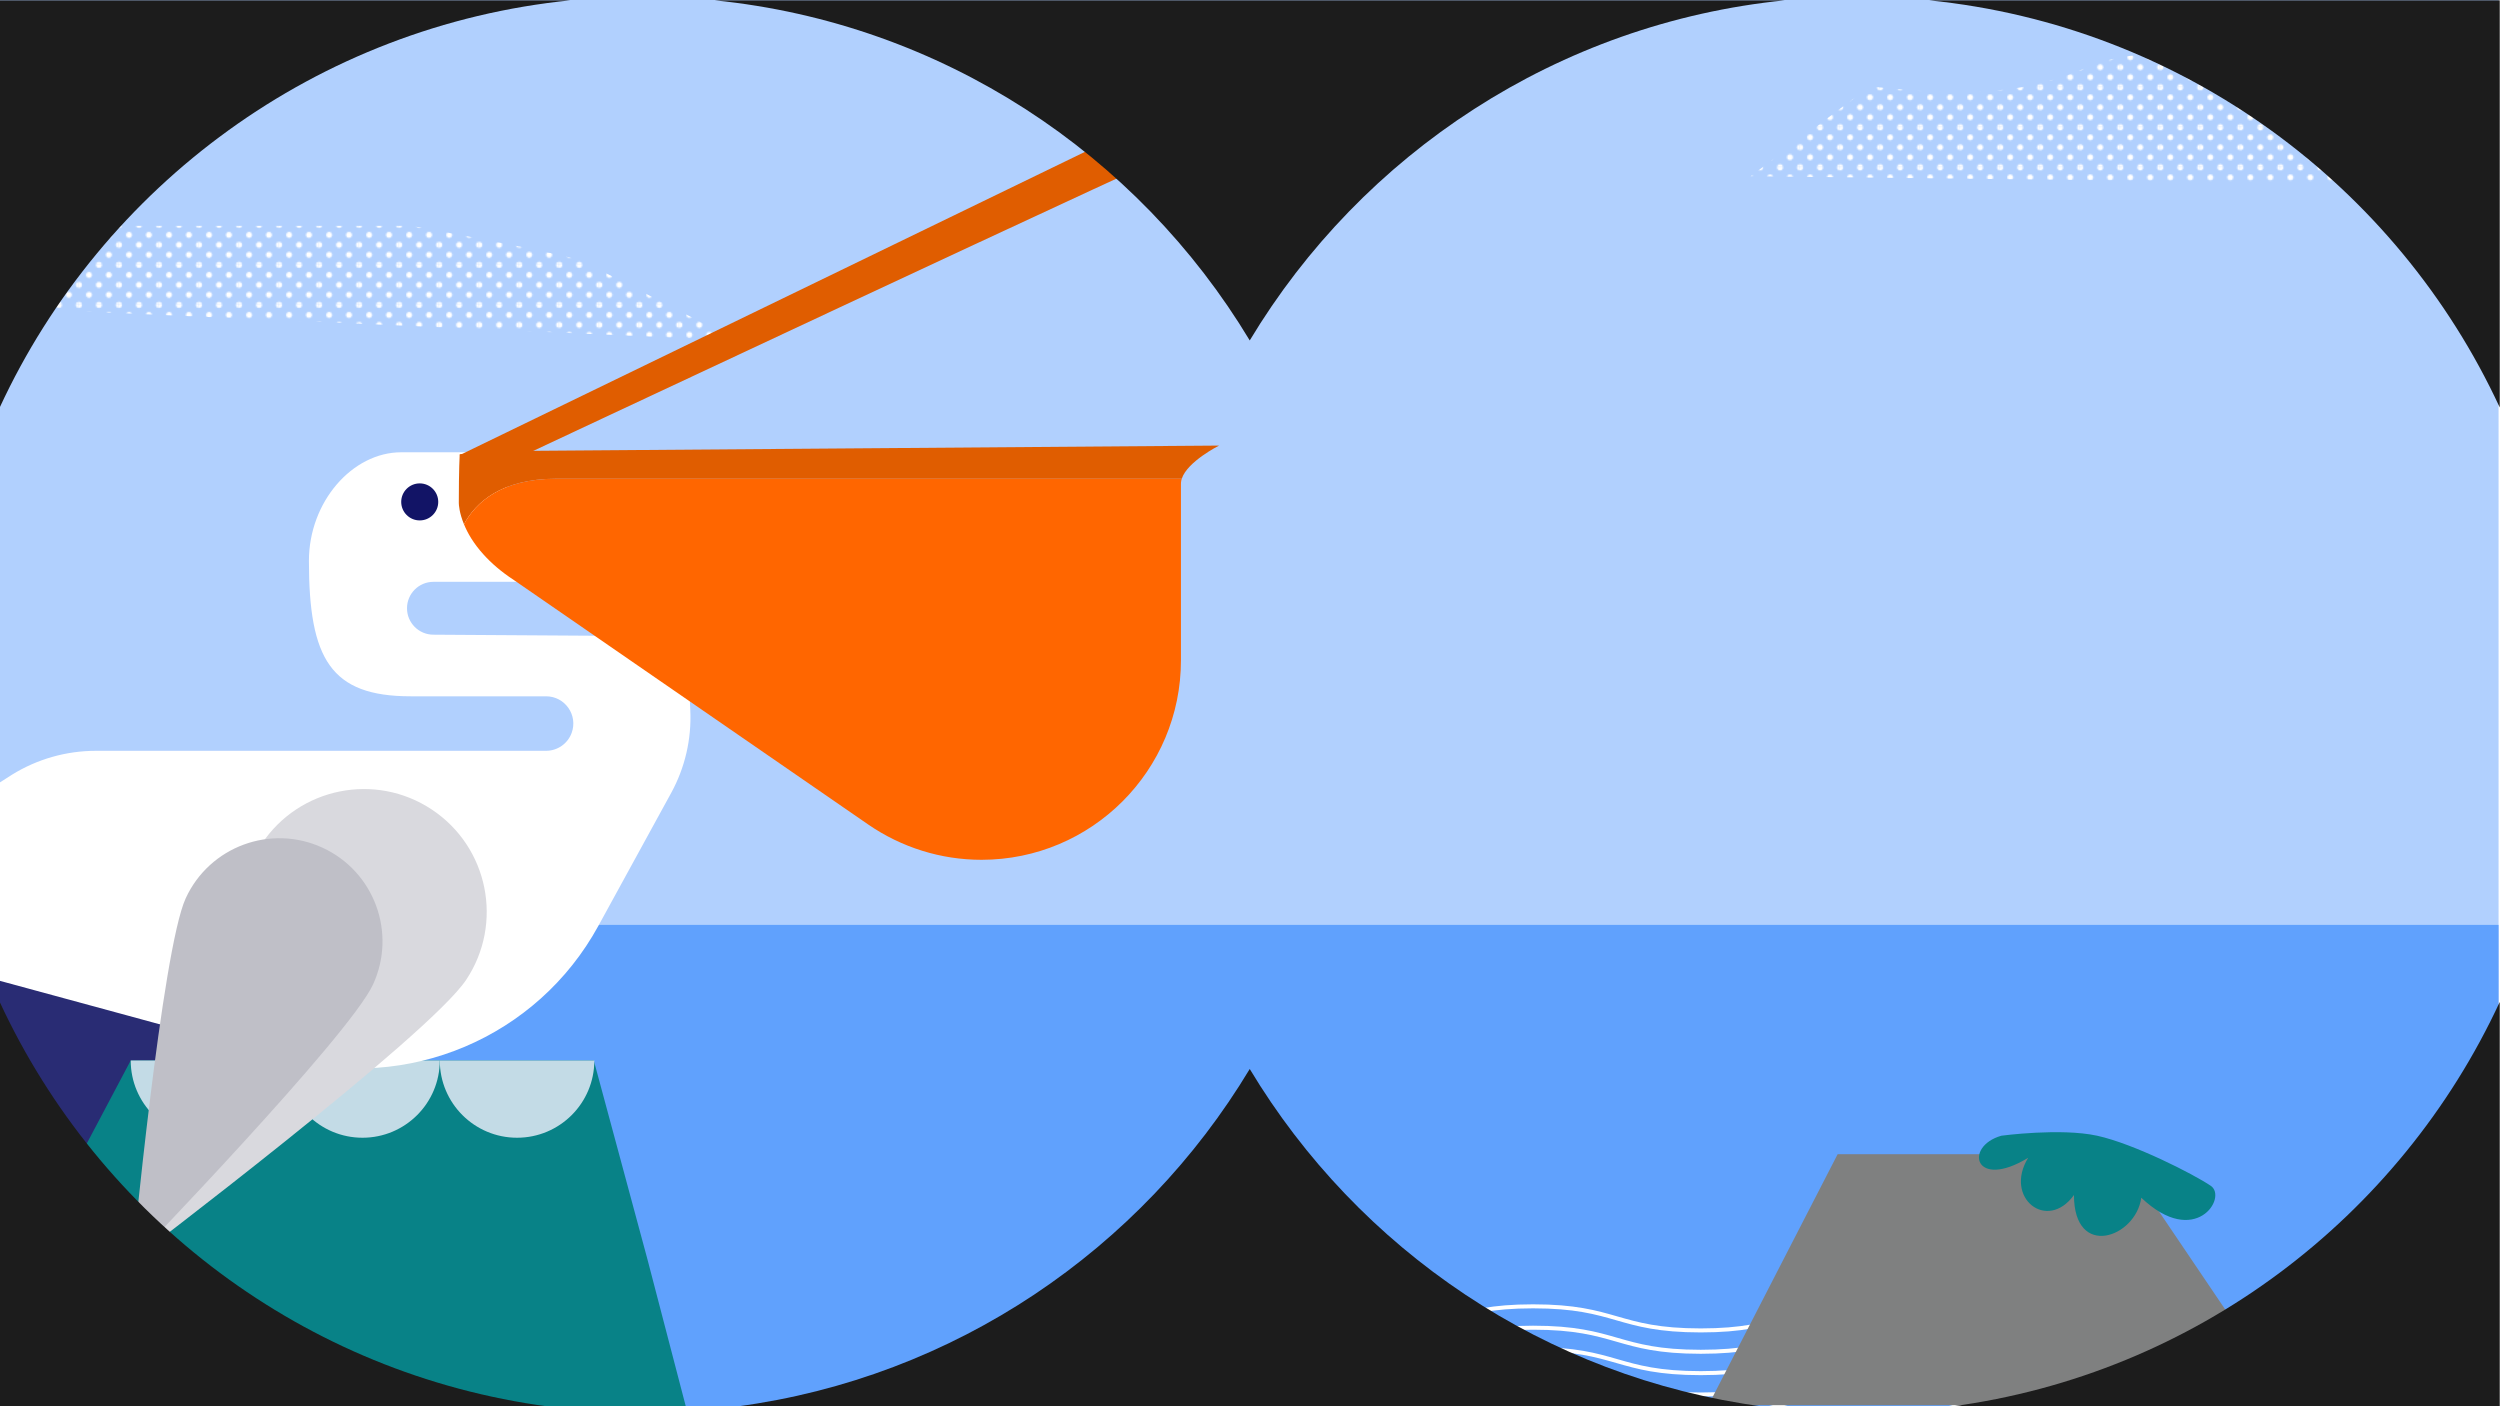 <?xml version="1.0" encoding="UTF-8"?>
<svg id="Layer_1" data-name="Layer 1" xmlns="http://www.w3.org/2000/svg" xmlns:xlink="http://www.w3.org/1999/xlink" viewBox="0 0 1920 1080">
  <defs>
    <clipPath id="clippath">
      <rect width="1920" height="1080" fill="none" stroke-width="0"/>
    </clipPath>
    <clipPath id="clippath-2">
      <rect width="28.8" height="28.8" fill="none" stroke-width="0"/>
    </clipPath>
    <pattern id="Unnamed_Pattern_3" data-name="Unnamed Pattern 3" x="0" y="0" width="28.8" height="28.8" patternTransform="translate(3472.85 -8294.13) scale(1.06)" patternUnits="userSpaceOnUse" viewBox="0 0 28.8 28.8">
      <g>
        <rect width="28.8" height="28.8" fill="none" stroke-width="0"/>
        <g clip-path="url(#clippath-2)">
          <path d="M28.8-2.16C29.99-2.16,30.96-1.19,30.96,0s-.97,2.16-2.16,2.16S26.64,1.19,26.64,0s.97-2.16,2.16-2.16" fill="#fff" stroke-width="0"/>
          <path d="M14.4-2.16C15.59-2.16,16.56-1.19,16.56,0s-.97,2.16-2.16,2.16S12.24,1.19,12.24,0s.97-2.16,2.16-2.16" fill="#fff" stroke-width="0"/>
          <path d="M28.8,12.24c1.19,0,2.16.97,2.16,2.16s-.97,2.16-2.16,2.16-2.16-.97-2.16-2.16.97-2.16,2.16-2.16" fill="#fff" stroke-width="0"/>
          <path d="M14.4,12.24c1.19,0,2.16.97,2.16,2.16s-.97,2.16-2.16,2.16-2.16-.97-2.16-2.16.97-2.16,2.16-2.16" fill="#fff" stroke-width="0"/>
          <path d="M7.2,5.04c1.19,0,2.16.97,2.16,2.16s-.97,2.16-2.16,2.16-2.16-.97-2.16-2.16.97-2.16,2.16-2.16" fill="#fff" stroke-width="0"/>
          <path d="M21.6,5.04c1.19,0,2.16.97,2.16,2.16s-.97,2.16-2.16,2.16-2.16-.97-2.16-2.16.97-2.16,2.16-2.16" fill="#fff" stroke-width="0"/>
          <path d="M7.2,19.44c1.19,0,2.16.97,2.16,2.16s-.97,2.16-2.16,2.16-2.16-.97-2.16-2.16.97-2.16,2.16-2.16" fill="#fff" stroke-width="0"/>
          <path d="M21.6,19.44c1.19,0,2.16.97,2.16,2.16s-.97,2.16-2.16,2.16-2.16-.97-2.16-2.16.97-2.16,2.16-2.16" fill="#fff" stroke-width="0"/>
          <path d="M0-2.16C1.19-2.16,2.16-1.19,2.16,0S1.19,2.16,0,2.16-2.16,1.19-2.16,0-1.19-2.16,0-2.16" fill="#fff" stroke-width="0"/>
          <path d="M0,12.24c1.19,0,2.16.97,2.16,2.16s-.97,2.16-2.16,2.16-2.16-.97-2.16-2.16.97-2.16,2.16-2.16" fill="#fff" stroke-width="0"/>
          <path d="M28.8,26.64c1.19,0,2.16.97,2.16,2.16s-.97,2.16-2.16,2.16-2.16-.97-2.16-2.16.97-2.16,2.16-2.16" fill="#fff" stroke-width="0"/>
          <path d="M14.4,26.64c1.19,0,2.16.97,2.16,2.16s-.97,2.16-2.16,2.16-2.16-.97-2.16-2.16.97-2.16,2.16-2.16" fill="#fff" stroke-width="0"/>
          <path d="M0,26.64c1.19,0,2.16.97,2.16,2.16s-.97,2.16-2.16,2.16-2.16-.97-2.16-2.16.97-2.16,2.16-2.16" fill="#fff" stroke-width="0"/>
        </g>
      </g>
    </pattern>
    <pattern id="Unnamed_Pattern_3-2" data-name="Unnamed Pattern 3" patternTransform="translate(3472.85 -8311.43) scale(1.06)" xlink:href="#Unnamed_Pattern_3"/>
  </defs>
  <g clip-path="url(#clippath)">
    <rect x="-8.06" y="-9.31" width="1926.97" height="865.41" fill="#b1d0fe" stroke-width="0"/>
    <rect x="-8.06" y="710.31" width="1926.97" height="383.15" fill="#60a1fd" stroke-width="0"/>
    <path d="M1435.94,66.28c152.43,17.91,154.83-23.99,211.31-23.99s241.86,52.05,243.86,56.04c2,4,36.97,43.97,36.97,43.97l-583.58-6.99,91.43-69.03Z" fill="url(#Unnamed_Pattern_3)" stroke-width="0"/>
    <path d="M-222.11,226.6c9.41-2.95,181.85-53.11,190.21-53.11h348.02s134.04,24.3,134.04,28.48l115.58,59.49-787.85-34.86Z" fill="url(#Unnamed_Pattern_3-2)" stroke-width="0"/>
    <g>
      <polygon points="-184.17 807.36 115.65 1089.48 472.78 1089.48 170.93 807.36 -184.17 807.36" fill="#7f8080" stroke-width="0"/>
      <path d="M-340.48,982.82c41.09-32.83,224.41-288.94,229.02-290.29,4.61-1.35,191.15-21.18,191.15-21.18,0,0,122.98,144.36,131.69,142.8,8.72-1.56,99.7,45.4,129.05,54.2,29.35,8.81,132.34,114.46,132.34,114.46H-340.48Z" fill="#292c74" stroke-width="0"/>
      <g>
        <path d="M919.9,1003.26c64.38,0,64.38,18.5,128.76,18.5s64.38-18.5,128.75-18.5,64.38,18.5,128.76,18.5,64.38-18.5,128.76-18.5,64.39,18.5,128.77,18.5,64.39-18.5,128.78-18.5" fill="none" stroke="#fff" stroke-miterlimit="10" stroke-width="3.08"/>
        <path d="M919.9,1019.67c64.38,0,64.38,18.5,128.76,18.5s64.38-18.5,128.75-18.5,64.38,18.5,128.76,18.5,64.38-18.5,128.76-18.5,64.39,18.5,128.77,18.5,64.39-18.5,128.78-18.5" fill="none" stroke="#fff" stroke-miterlimit="10" stroke-width="3.08"/>
        <path d="M919.9,1036.07c64.38,0,64.38,18.5,128.76,18.5s64.38-18.5,128.75-18.5,64.38,18.5,128.76,18.5,64.38-18.5,128.76-18.5,64.39,18.5,128.77,18.5,64.39-18.5,128.78-18.5" fill="none" stroke="#fff" stroke-miterlimit="10" stroke-width="3.08"/>
        <path d="M919.9,1052.48c64.38,0,64.38,18.5,128.76,18.5s64.38-18.5,128.75-18.5,64.38,18.5,128.76,18.5,64.38-18.5,128.76-18.5,64.39,18.5,128.77,18.5,64.39-18.5,128.78-18.5" fill="none" stroke="#fff" stroke-miterlimit="10" stroke-width="3.08"/>
        <path d="M919.9,1068.89c64.38,0,64.38,18.5,128.76,18.5s64.38-18.5,128.75-18.5,64.38,18.5,128.76,18.5,64.38-18.5,128.76-18.5,64.39,18.5,128.77,18.5,64.39-18.5,128.78-18.5" fill="none" stroke="#fff" stroke-miterlimit="10" stroke-width="3.08"/>
      </g>
      <polygon points="1312.07 1079.19 1411.3 886.44 1628.39 886.44 1758.64 1079.19 1312.07 1079.19" fill="#7f8080" stroke-width="0"/>
      <path d="M1536.98,872.25c-28.94,8.32-20.71,42.08,20.66,16.93-18.9,30.67,14.49,57.21,35.16,28.6,0,49.62,47.55,32.74,51.69,2.07,41.35,39.28,66.51-.21,53.38-9.14-13.14-8.94-59.13-32.32-87.26-38.47-28.14-6.15-73.62,0-73.62,0" fill="#088287" stroke-width="0"/>
      <g>
        <polygon points="497.24 967.17 456.03 814.44 100.39 814.44 -96.58 1186.73 554.52 1186.79 497.24 967.17" fill="#088287" stroke-width="0"/>
        <path d="M219.07,814.44c0,32.78-26.57,59.34-59.34,59.34s-59.34-26.57-59.34-59.34h118.68Z" fill="#c3dbe6" stroke-width="0"/>
        <path d="M337.75,814.44c0,32.78-26.57,59.34-59.34,59.34s-59.34-26.57-59.34-59.34h118.68Z" fill="#c3dbe6" stroke-width="0"/>
        <path d="M456.44,814.44c0,32.78-26.57,59.34-59.34,59.34s-59.34-26.57-59.34-59.34h118.68Z" fill="#c3dbe6" stroke-width="0"/>
      </g>
    </g>
    <g>
      <path d="M374.09,347.35h-65.95c-37.6,0-70.89,38.11-70.89,83.42,0,75.35,16.74,103.99,78.14,103.99h103.98c14.55,0,24.66,14.48,19.65,28.14-3.02,8.24-10.87,13.72-19.65,13.72H73.71c-22.82,0-45.19,6.36-64.58,18.4-34.64,21.5-77.46,54.16-77.46,54.16,0,0,58.6,8.37,51.63,8.37-6.98,0-125.58,57.21-125.58,57.21,0,0,209.12,56.5,361.53,98.3,94,25.78,193.38-16.36,240.21-101.85l55.99-102.22c10.62-19.39,15.72-41.33,14.71-63.42-.24-5.25-.49-10.67-.74-15.9-1.08-22.97-19.95-41.08-42.94-41.23l-153.73-1c-11.16-.07-20.17-9.14-20.17-20.3,0-11.21,9.09-20.3,20.3-20.3h101.09" fill="#fff" stroke-width="0"/>
      <path d="M101.5,968.15s227.71-172.3,256.54-215.67c28.82-43.37,17.03-101.89-26.35-130.72-43.37-28.82-101.89-17.03-130.72,26.34-28.82,43.37-99.47,320.05-99.47,320.05" fill="#d9d9de" stroke-width="0"/>
      <path d="M101.6,968.29s166.6-172.5,184.89-212.22c18.29-39.72.91-86.75-38.81-105.04-39.73-18.29-86.75-.91-105.04,38.81-18.29,39.73-41.03,278.46-41.03,278.46" fill="#bfbfc7" stroke-width="0"/>
      <path d="M353.05,349.53L870.45,98.58c11.89-5.77,25.3-7.62,38.31-5.34,16.03,2.81,34.18,6.81,25.43,9.31-14.65,4.19-567.19,263.71-567.19,263.71l-13.95-16.74Z" fill="#e05d00" stroke-width="0"/>
      <path d="M352.36,386.16c0,1.32.31,7.58,3.97,16.46,8.9-16.55,28.38-34.96,71.02-34.96h480.25c4.28-13.25,28.67-25.46,28.67-25.46l-526.57,4.03-21.77.16-33.2,2.33-1.67.13s-.69,11.52-.69,37.32" fill="#e05d00" stroke-width="0"/>
      <path d="M356.33,402.61c2.71,6.67,7.33,14.82,15.14,23.38,5.76,6.39,13.34,13.06,23.22,19.51l272.08,187.71c12.81,8.81,26.78,15.61,41.44,20.17,14.67,4.59,30.02,6.95,45.57,6.95,84.62,0,153.19-68.6,153.19-153.22v-135.63c0-.35.03-.73.06-1.07.06-.91.28-1.85.57-2.77h-480.25c-42.64,0-62.12,18.41-71.02,34.96" fill="#f60" stroke-width="0"/>
      <path d="M308.13,385.46c0,7.85,6.37,14.22,14.22,14.22,7.85,0,14.22-6.37,14.22-14.22s-6.37-14.22-14.22-14.22c-7.85,0-14.22,6.37-14.22,14.22" fill="#121466" stroke-width="0"/>
    </g>
    <g>
      <path d="M959.8,261.46C1045.94,118.17,1196.23,17.84,1370.96.23h-822.31c174.72,17.61,325.01,117.94,411.15,261.23Z" fill="#1c1c1c" stroke-width="0"/>
      <path d="M438.28.23H-.2v312.7C78.74,142.52,243.31,19.88,438.28.23Z" fill="#1c1c1c" stroke-width="0"/>
      <path d="M1919.8,312.93V.23h-438.47c194.97,19.65,359.54,142.3,438.47,312.7Z" fill="#1c1c1c" stroke-width="0"/>
      <path d="M-.2,769.52v310.71h421.42C233.73,1055.34,76.42,934.93-.2,769.52Z" fill="#1c1c1c" stroke-width="0"/>
      <path d="M959.8,820.98c-83.33,138.6-226.66,237.01-394.06,259.24h788.12c-167.41-22.24-310.75-120.64-394.06-259.24Z" fill="#1c1c1c" stroke-width="0"/>
      <path d="M1919.8,769.52c-76.62,165.41-233.93,285.82-421.41,310.71h421.41v-310.71Z" fill="#1c1c1c" stroke-width="0"/>
    </g>
  </g>
</svg>